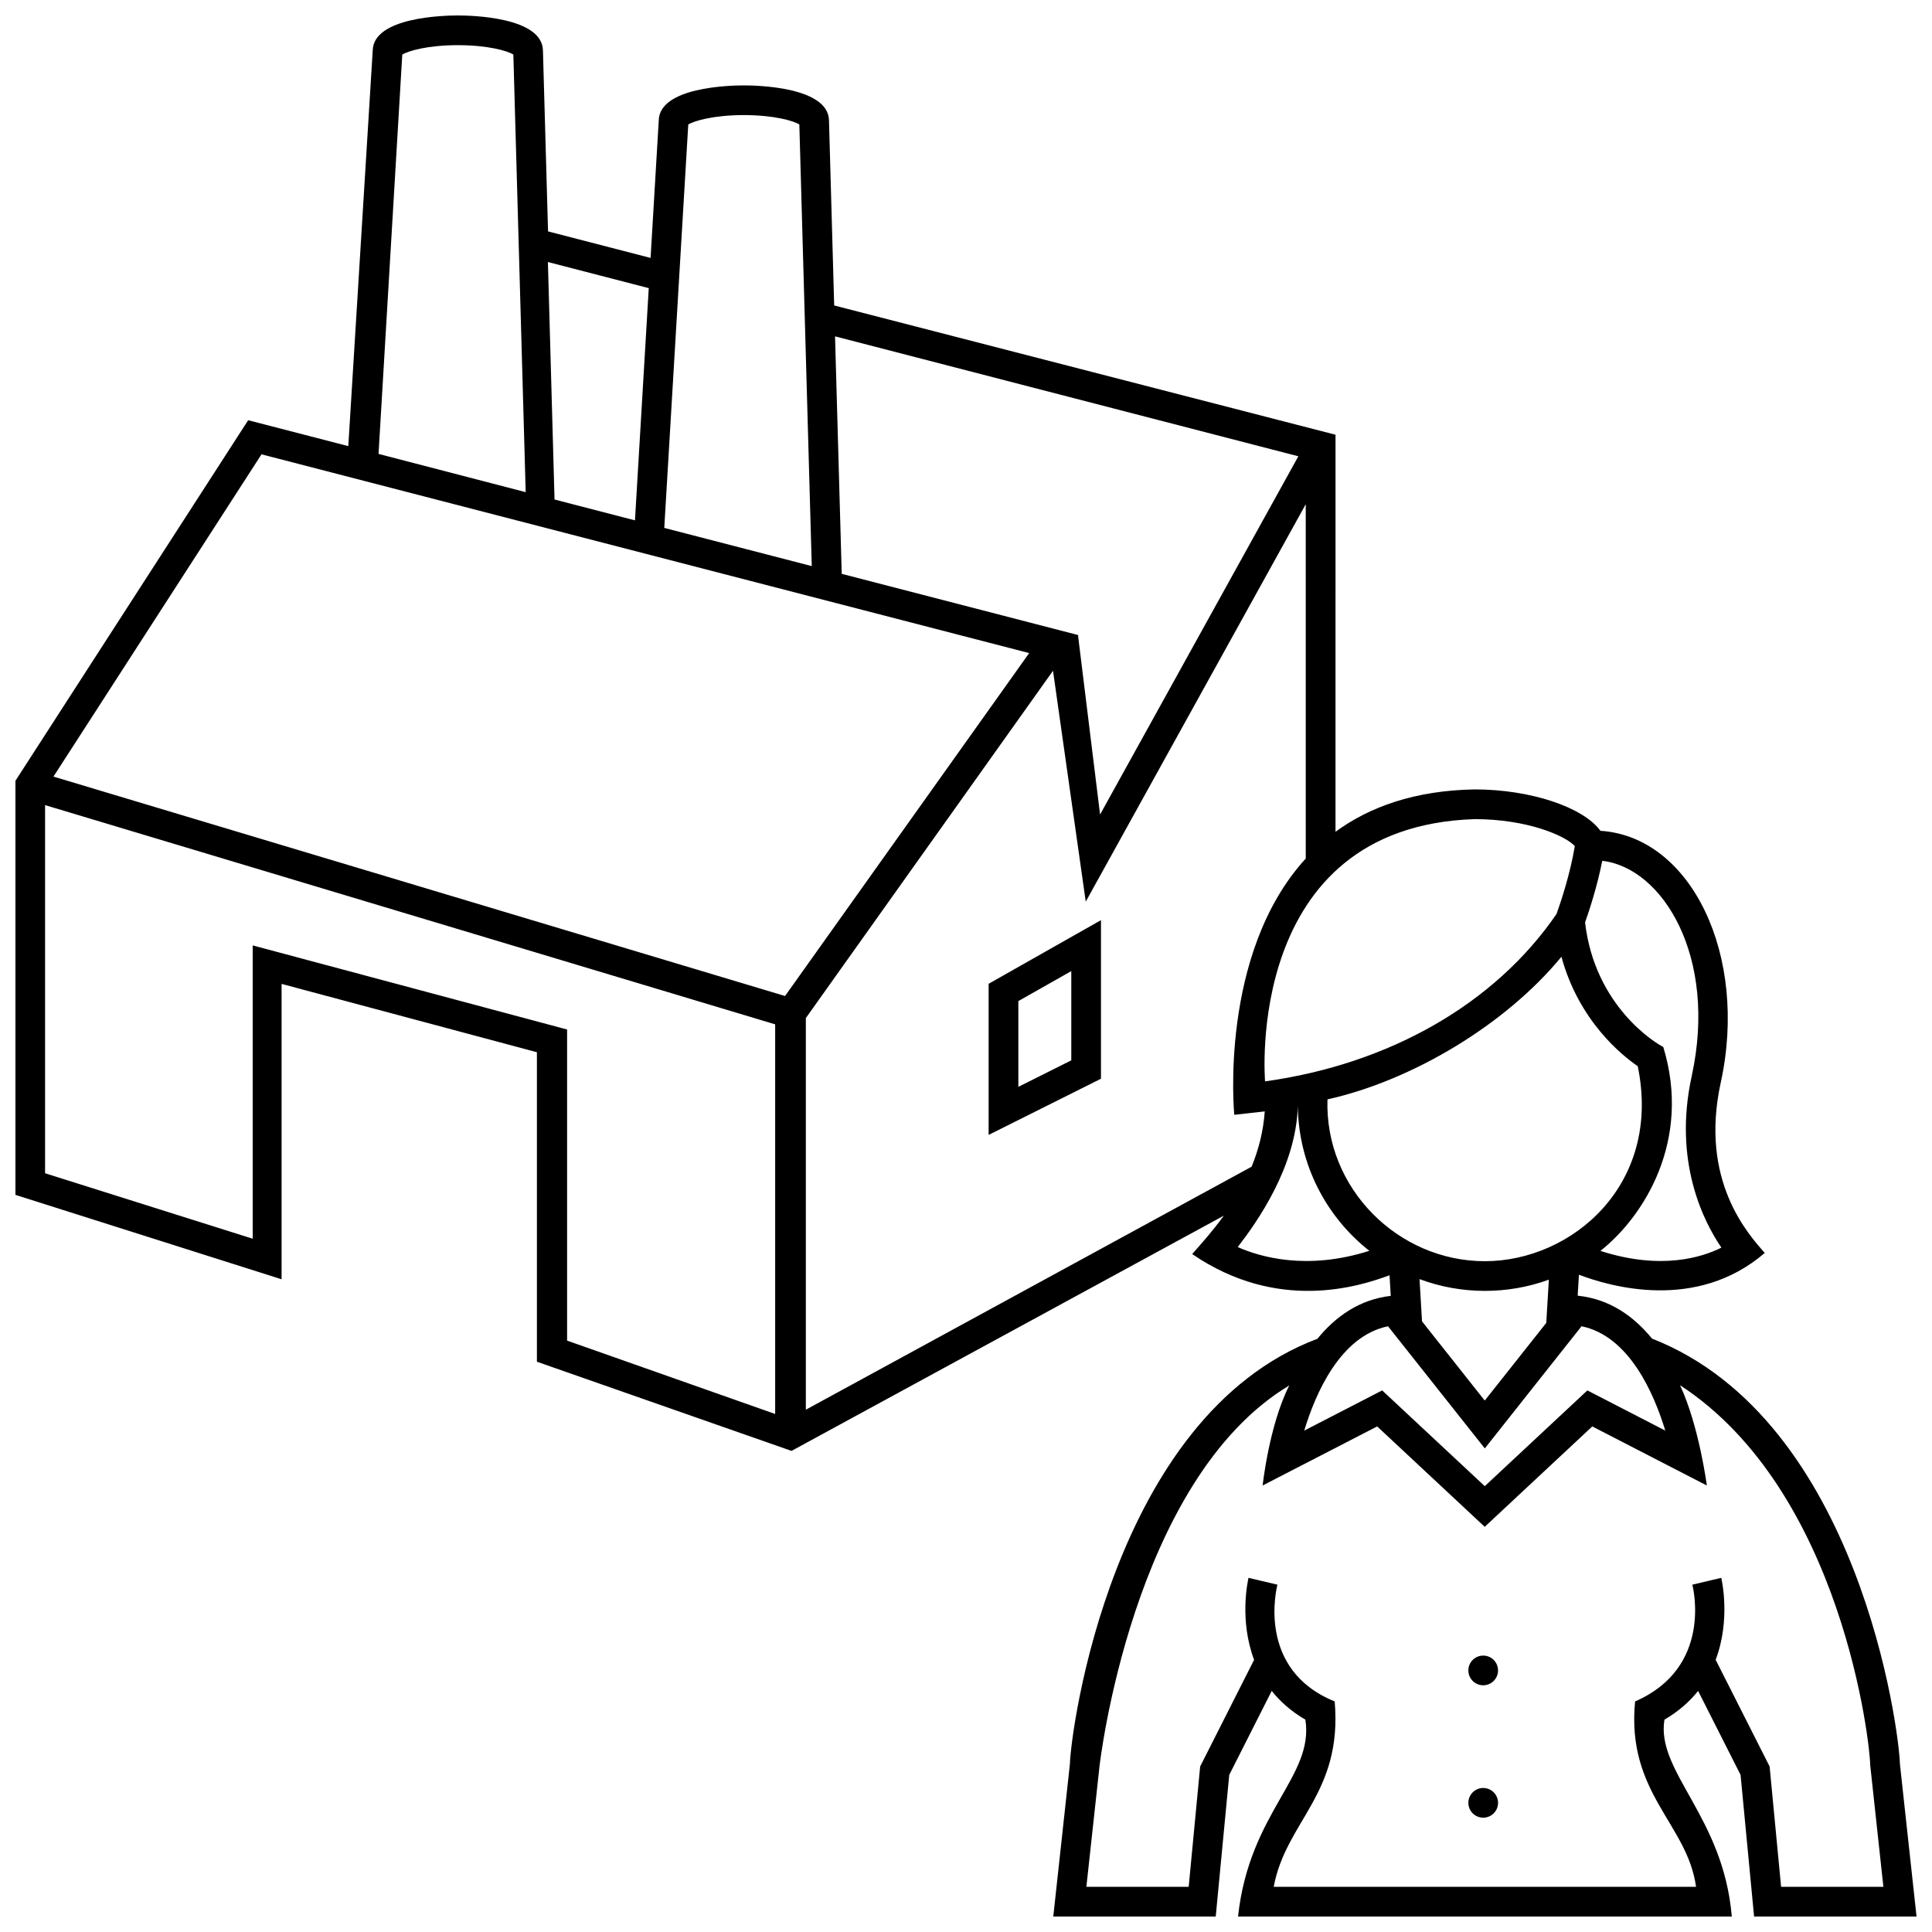 <?xml version="1.0" encoding="UTF-8"?>
<!-- Uploaded to: ICON Repo, www.iconrepo.com, Generator: ICON Repo Mixer Tools -->
<svg width="800px" height="800px" version="1.1" viewBox="144 144 512 512" xmlns="http://www.w3.org/2000/svg">
 <defs>
  <clipPath id="a">
   <path d="m148.09 148.09h503.81v503.81h-503.81z"/>
  </clipPath>
 </defs>
 <g clip-path="url(#a)">
  <path d="m541 621.77c0 2.176-1.762 3.934-3.934 3.934s-3.934-1.762-3.934-3.934 1.762-3.934 3.934-3.934c2.168 0 3.934 1.758 3.934 3.934zm-3.938-39.02c-2.176 0-3.934 1.762-3.934 3.934 0 2.172 1.762 3.934 3.934 3.934s3.934-1.762 3.934-3.934c0.004-2.172-1.754-3.934-3.934-3.934zm114.84 69.156h-43.051l-3.582-37.539-11.254-22.258c-2.231 2.805-5.141 5.414-8.922 7.621-2.262 13.801 15.617 25.609 17.852 52.176h-130.85c2.984-27.715 20.203-37.059 17.844-52.176-3.785-2.207-6.688-4.816-8.922-7.621l-11.254 22.258-3.582 37.539h-43.051l4.41-40.465c0.16-8.281 11.047-92.125 65.586-112.65 4.762-5.84 11.098-10.422 19.441-11.371l-0.324-5.461c-8.148 3.008-29.617 9.883-52.301-5.621 2.281-2.594 5.356-5.984 8.383-10.172l-114.56 62.336-67.477-23.633v-82.02l-67.664-18.109v78.281l-70.535-22.371v-109.73l61.68-95.559 26.535 6.867 6.473-104.87c0.203-8.809 18.816-9.262 22.559-9.262 3.758 0 22.453 0.453 22.551 9.336l1.352 47.891 27.172 7.031 2.168-36.461c0.207-8.812 18.812-9.262 22.562-9.262 3.758 0 22.453 0.453 22.551 9.336l1.375 48.984 132.86 34.258-0.004 105.22c9.012-6.602 20.98-10.941 36.859-11.227 14.832 0 28.812 4.707 33.348 10.973 24.141 1.551 39.223 33.164 31.891 66.695-5.691 26.031 7.246 40.137 11.656 45.176-18.188 15.629-41.035 8.867-49.246 5.773l-0.328 5.551c8.48 0.871 14.887 5.481 19.703 11.375 55.141 21.625 65.527 104.41 65.688 112.68zm-87.844-263.45c2.602 22.34 18.859 32.098 20.723 32.996 7.566 24.777-5.113 44.949-16.656 54.043 16.035 5.184 26.957 1.703 32.062-0.863-4.676-6.84-12.832-22.746-7.871-45.434 6.922-31.676-7.707-55.227-23.699-57.07-1.34 6.738-3.394 13.043-4.559 16.328zm-84.805 42.121c33.016-4.586 60.965-20.598 77.25-44.379 1.188-3.324 3.621-10.637 4.84-17.977-2.578-2.801-12.676-7.144-26.566-7.144-61.254 2.019-55.52 69.297-55.523 69.5zm-113.96-197.44 1.773 62.938 62.734 16.242-0.105 0.141 5.836 47.402 52.543-94.938zm-45.254 50.766 39.086 10.121-3.293-117.04c-1.602-0.996-6.785-2.484-14.699-2.484-7.961 0-13.164 1.508-14.738 2.5zm-30.84-70.465 1.758 62.938 21.316 5.523 3.656-61.539zm-44.883 50.852 38.996 10.137-0.316-11.324-2.953-104.65c-1.602-0.996-6.785-2.484-14.699-2.484-7.961 0-13.164 1.508-14.738 2.5zm105.11 151.17-193.48-58.098v97.562l55.02 17.348v-77.73l83.32 22.285v82.449l55.141 19.441zm67.316-98.387-203.44-52.672-55.137 85.406 193.88 58.145zm58.941 136.12c1.809-4.41 3.117-9.301 3.488-14.66-1.176 0.152-8.074 0.902-8.074 0.902s-4.207-42.602 18.941-67.918l-0.004-93.891-58.301 105.32-8.676-61.188-65.5 92.039v103.79zm31.203 22.285c-11.395-8.973-18.766-22.824-18.953-38.375 0.07-0.016 0.137-0.031 0 0-0.137 0.023-0.07 0.012 0 0-0.438 16.133-10.777 30.723-15.922 37.383 5.941 2.637 18.359 6.266 34.875 0.992zm30.621 2.754c23.004 0 47.004-20.258 40.512-51.68-4.098-2.801-15.586-11.934-20.223-29-14.973 18.191-39.797 32.867-62.004 37.797-0.754 23.562 18.711 42.883 41.715 42.883zm-17.32 4.746 0.664 11.199 16.621 20.988 16.305-20.586 0.684-11.453c-10.973 4-23.258 3.973-34.273-0.148zm-30.551 40.148 20.656-10.652 27.188 25.375 27.188-25.375 20.645 10.645c-2.949-9.73-9.539-25.059-22.191-27.648l-25.633 32.375-25.648-32.371c-12.695 2.594-19.27 17.93-22.203 27.652zm153.48 120.91-3.5-32.359c0-5.168-7.269-72.438-50.383-100.58 5.066 10.922 7.098 26.574 7.098 26.574l-30.359-15.652-28.504 26.605-28.5-26.605-30.355 15.652s1.707-15.98 7.062-26.516c-41.766 25.125-50.297 100.94-50.297 100.94l-3.477 31.93h27.113l3.043-31.895 14.293-28.258c-4-10.586-1.641-21.035-1.48-21.73l7.656 1.812c-0.195 0.855-5.656 22.504 15.18 30.938 2.133 24.531-12.965 31.75-16.156 49.133h111.92c-2.281-16.727-18.52-24.762-16.156-49.133 20.598-8.922 15.383-30.082 15.176-30.938l7.664-1.809c0.156 0.691 2.508 11.141-1.484 21.719l14.297 28.266 3.043 31.895 27.109 0.004zm-237.12-239.32 29.773-16.867v42.027l-29.773 14.887zm7.875 27.312 14.031-7.023v-23.652l-14.031 7.949z"/>
 </g>
</svg>